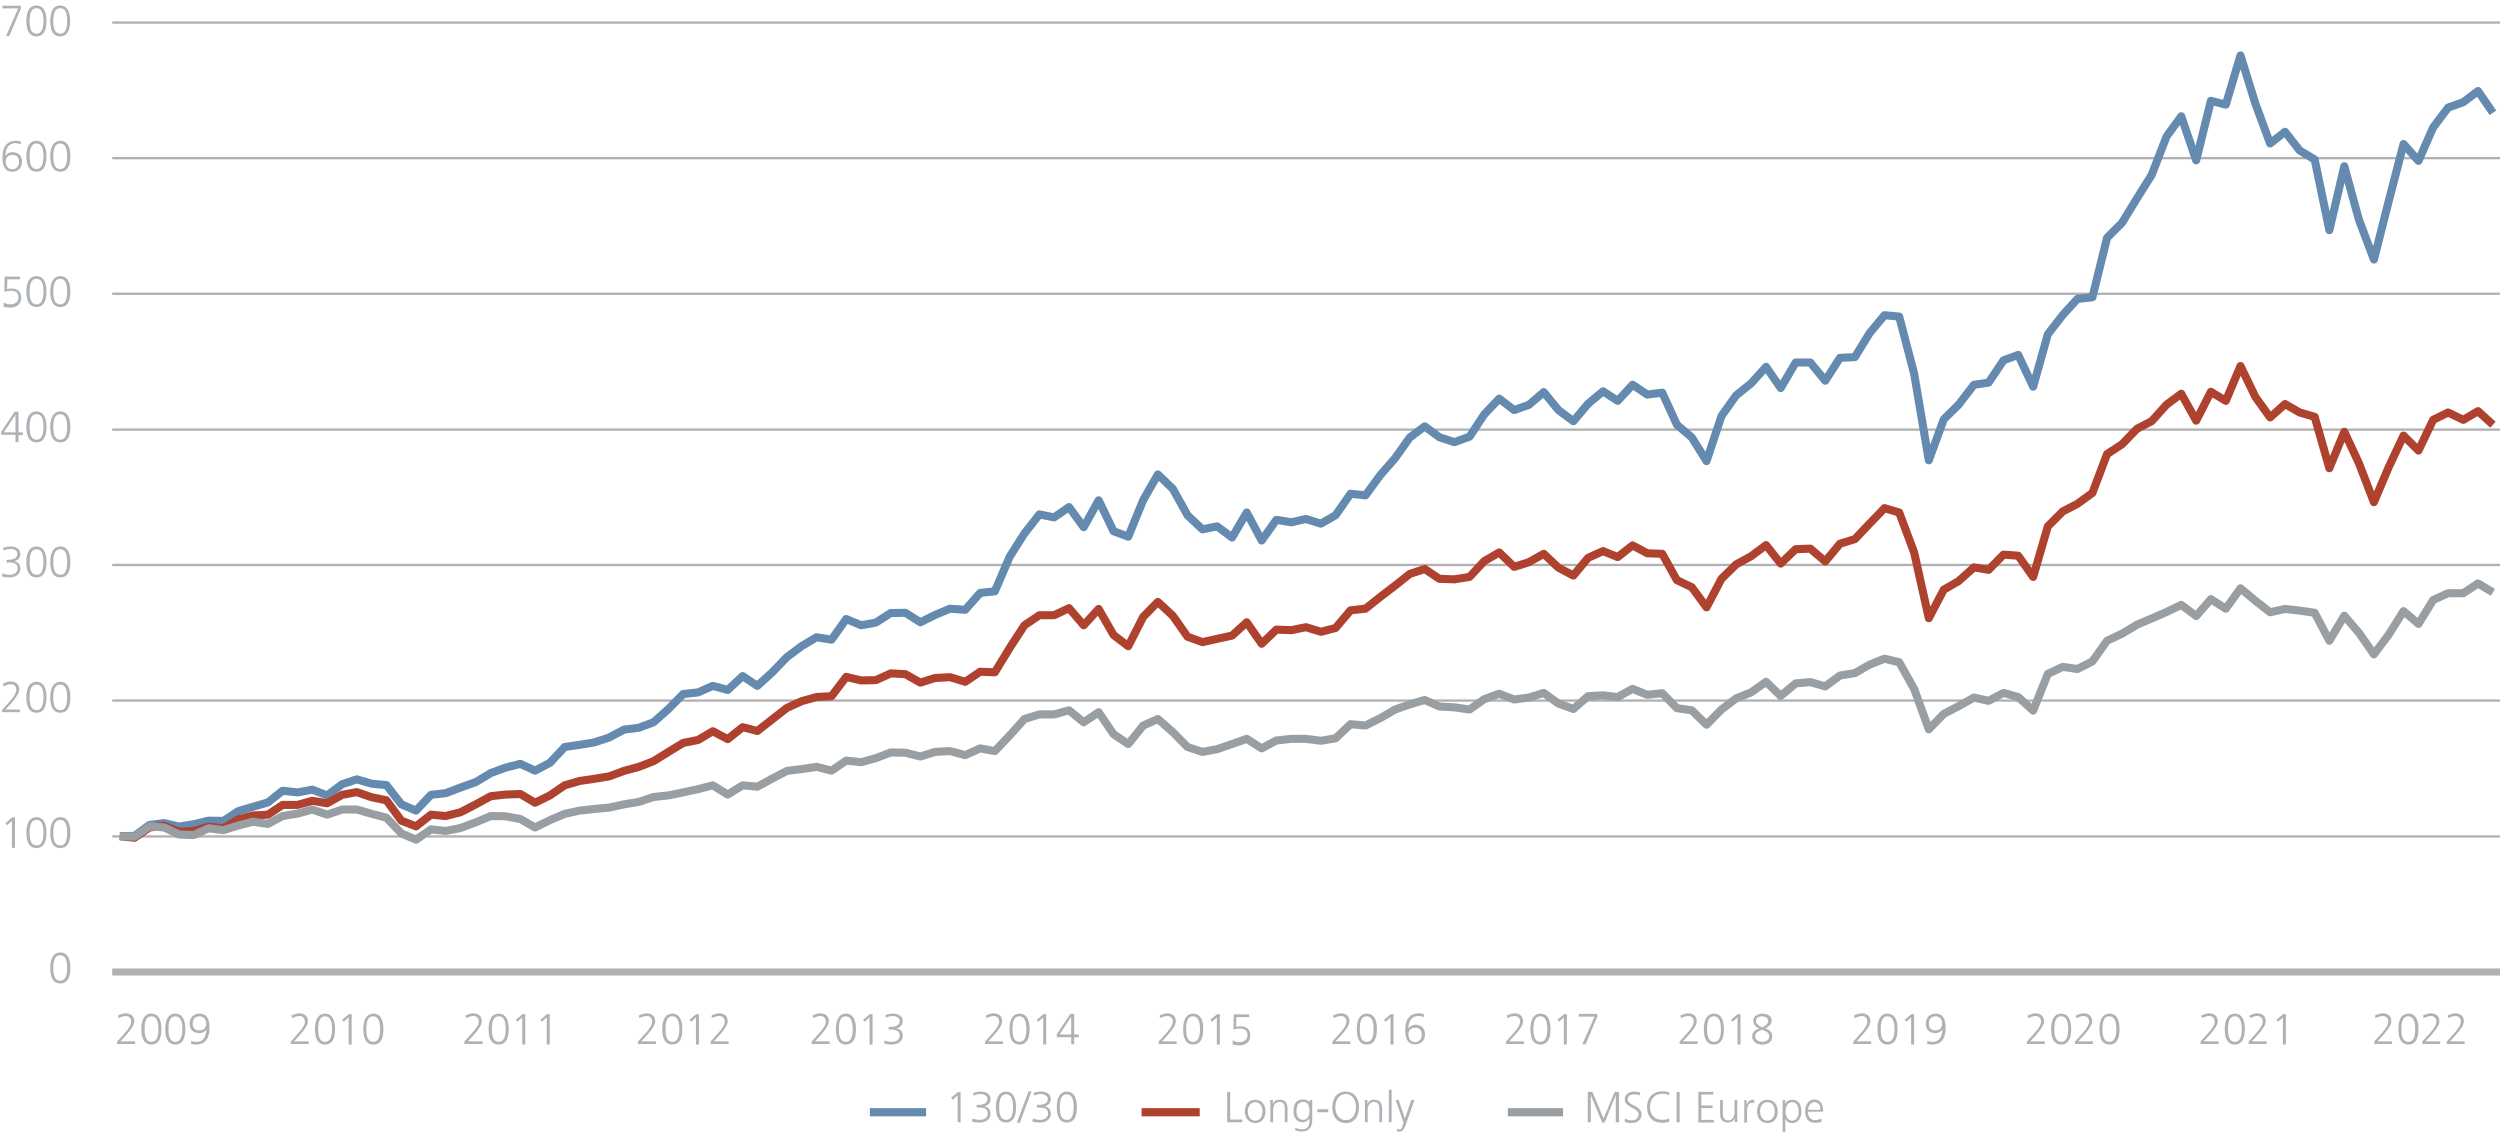 <?xml version="1.0" encoding="UTF-8"?>
<!-- Generator: Adobe Illustrator 28.0.0, SVG Export Plug-In . SVG Version: 6.00 Build 0)  -->
<svg xmlns="http://www.w3.org/2000/svg" xmlns:xlink="http://www.w3.org/1999/xlink" version="1.1" id="Ebene_1" x="0px" y="0px" viewBox="0 0 920 420" style="enable-background:new 0 0 920 420;" xml:space="preserve">
<style type="text/css">
	.st0{fill:#ADB2B6;}
	.st1{fill:none;stroke:#B1B1B1;stroke-width:0.866;stroke-linejoin:round;stroke-miterlimit:10;}
	.st2{fill:none;stroke:#B1B1B1;stroke-width:2.598;stroke-linejoin:round;stroke-miterlimit:10;}
	.st3{fill:none;stroke:#658AAF;stroke-width:2.974;stroke-linejoin:round;stroke-miterlimit:10;}
	.st4{fill:none;stroke:#AF412F;stroke-width:2.974;stroke-linejoin:round;stroke-miterlimit:10;}
	.st5{fill:none;stroke:#999EA2;stroke-width:2.974;stroke-linejoin:round;stroke-miterlimit:10;}
	.st6{fill:none;stroke:#658AAF;stroke-width:3;stroke-linejoin:round;stroke-miterlimit:10;}
	.st7{fill:none;stroke:#AF412F;stroke-width:3;stroke-linejoin:round;stroke-miterlimit:10;}
	.st8{fill:none;stroke:#999EA2;stroke-width:3;stroke-linejoin:round;stroke-miterlimit:10;}
</style>
<g>
	<g>
		<g>
			<g>
				<path class="st0" d="M2711.6,413.2v-1l2.7-3c1.8-2,2.5-3.3,2.5-4.4c0-1.2-0.8-2-2-2c-0.9,0-1.8,0.3-2.7,0.8l-0.2-1      c1-0.5,2-0.8,2.8-0.8c2,0,3.2,1.1,3.2,2.9c0,1-0.6,2.4-2.8,4.9l-2.3,2.5h5.3v1H2711.6z"></path>
				<path class="st0" d="M2720.5,407.7c0-3.6,1.3-5.7,3.7-5.7c2.4,0,3.7,2,3.7,5.7c0,3.7-1.2,5.7-3.7,5.7      C2721.8,413.4,2720.5,411.4,2720.5,407.7z M2726.8,407.7c0-3.2-0.8-4.7-2.6-4.7c-1.6,0-2.5,1.5-2.5,4.7c0,3.4,0.9,4.7,2.6,4.7      C2725.8,412.4,2726.8,411,2726.8,407.7z"></path>
				<path class="st0" d="M2729.3,413.2v-1l2.7-3c1.8-2,2.5-3.3,2.5-4.4c0-1.2-0.8-2-2-2c-0.9,0-1.8,0.3-2.7,0.8l-0.2-1      c1-0.5,2-0.8,2.8-0.8c2,0,3.2,1.1,3.2,2.9c0,1-0.6,2.4-2.8,4.9l-2.3,2.5h5.3v1H2729.3z"></path>
				<path class="st0" d="M2738.4,411.9c0.7,0.3,1.6,0.5,2.7,0.5c1.5,0,2.9-0.7,2.9-2.4c0-1.4-1-2.1-3-2.1h-1.1v-1h0.4      c2.7,0,3.6-0.9,3.6-2.2c0-1.2-1.3-1.8-2.6-1.8c-0.8,0-1.6,0.2-2.5,0.6l-0.1-1c0.8-0.3,1.8-0.5,2.7-0.5c2,0,3.6,0.9,3.6,2.8      c0,1.3-0.9,2.3-2.3,2.7v0c1.6,0.1,2.3,1.3,2.3,2.7c0,2-1.8,3.2-4,3.2c-1,0-1.9-0.1-2.8-0.4L2738.4,411.9z"></path>
			</g>
		</g>
	</g>
</g>
<g>
	<path class="st1" d="M41.3,307.8h878.8 M41.3,257.8h878.8 M41.3,207.9h878.8 M41.3,158.1h878.8 M41.3,108.1h878.8 M41.3,58.2h878.8    M41.3,8.3h878.8"></path>
</g>
<g>
	<line class="st2" x1="41.3" y1="357.7" x2="920.1" y2="357.7"></line>
</g>
<g>
	<polyline class="st3" points="44.1,307.7 49.5,307.6 55,303.6 60.4,302.9 65.9,304.2 71.3,303.3 76.8,302 82.2,302.1 87.7,298.5    93.1,296.9 98.6,295.3 104,291 109.5,291.6 114.9,290.6 120.4,292.7 125.9,288.6 131.3,286.8 136.8,288.4 142.2,288.9 147.7,296    153.1,298.3 158.6,292.5 164,291.9 169.5,289.8 175.1,287.8 180.6,284.5 186,282.5 191.5,281.1 196.9,283.6 202.4,280.7    207.8,274.9 213.3,274.1 218.7,273.2 224.2,271.4 229.6,268.5 235.1,267.8 240.5,265.8 246,260.9 251.4,255.4 256.9,254.8    262.3,252.4 267.8,253.9 273.3,248.8 278.7,252.4 284.2,247.4 289.6,241.8 295.1,237.7 300.5,234.5 306,235.4 311.4,227.8    316.9,230.1 322.3,229.1 327.8,225.6 333.2,225.5 338.7,229 344.1,226.3 349.6,224 355.2,224.4 360.7,218.2 366.1,217.6    371.6,204.8 377,196.3 382.5,189.3 387.9,190.4 393.4,186.6 398.8,194 404.3,184.1 409.8,195.5 415.2,197.5 420.7,184 426.1,174.6    431.6,179.9 437,189.6 442.5,194.8 447.9,193.7 453.4,197.8 458.8,188.6 464.3,198.9 469.7,191.3 475.2,192.2 480.6,191    486.1,192.7 491.5,189.6 497,181.7 502.5,182.3 507.9,174.9 513.4,168.6 518.8,161 524.3,156.9 529.7,160.9 535.2,162.7    540.8,160.7 546.2,152.5 551.7,146.7 557.2,150.9 562.6,149 568.1,144.3 573.5,150.9 579,155 584.4,148.6 589.9,144 595.3,147.5    600.8,141.6 606.2,145.2 611.7,144.5 617.1,156.3 622.6,161 628,169.7 633.5,153.1 638.9,145.5 644.4,141.1 649.9,135 655.3,142.8    660.8,133.4 666.2,133.4 671.7,140.1 677.1,131.7 682.6,131.4 688,122.6 693.5,116 698.9,116.5 704.4,137.5 709.8,169.4    715.3,154.3 720.7,149 726.4,141.6 731.8,140.8 737.3,132.6 742.7,130.6 748.2,142.3 753.6,123 759.1,115.9 764.5,110 770,109.4    775.4,87.5 780.9,82 786.4,73 791.8,64.4 797.3,50.2 802.7,42.8 808.2,59 813.6,37.1 819.1,38.5 824.5,20.4 830,38.2 835.4,52.8    840.9,48.5 846.3,55.4 851.8,58.7 857.2,84.7 862.7,61.2 868.1,80.9 873.6,95.5 879,74.2 884.5,53 890,59.2 895.4,46.9 900.9,39.6    906.5,37.6 911.9,33.5 917.4,41.5  "></polyline>
</g>
<g>
	<polyline class="st4" points="44.1,307.7 49.5,308.3 55,304.5 60.4,303.9 65.9,306.1 71.3,305.8 76.8,304.2 82.2,304.8 87.7,301.5    93.1,300.1 98.6,299.8 104,296.2 109.5,296.2 114.9,294.7 120.4,295.6 125.9,292.5 131.3,291.5 136.8,293.4 142.2,294.5 147.7,302    153.1,304.1 158.6,299.8 164,300.3 169.5,298.9 175.1,296 180.6,293 186,292.4 191.5,292.2 196.9,295.4 202.4,292.7 207.8,289    213.3,287.4 218.7,286.6 224.2,285.7 229.6,283.7 235.1,282.2 240.5,280.1 246,276.7 251.4,273.4 256.9,272.3 262.3,269.1    267.8,272 273.3,267.6 278.7,269 284.2,264.7 289.6,260.5 295.1,258 300.5,256.5 306,256.2 311.4,249.1 316.9,250.4 322.3,250.3    327.8,247.8 333.2,248.1 338.7,251.2 344.1,249.5 349.6,249.2 355.2,250.9 360.7,247.2 366.1,247.4 371.6,238.4 377,230.1    382.5,226.4 387.9,226.4 393.4,223.8 398.8,230.1 404.3,224.1 409.8,233.7 415.2,237.8 420.7,227 426.1,221.5 431.6,226.6    437,234.3 442.5,236.3 447.9,235.1 453.4,233.9 458.8,229 464.3,236.9 469.7,231.7 475.2,231.9 480.6,230.8 486.1,232.5    491.5,231.1 497,224.6 502.5,224 507.9,219.7 513.4,215.5 518.8,211.2 524.3,209.4 529.7,213 535.2,213.2 540.8,212.3 546.2,206.5    551.7,203.3 557.2,208.6 562.6,206.9 568.1,203.8 573.5,208.9 579,211.8 584.4,205.3 589.9,202.8 595.3,205 600.8,200.7    606.2,203.6 611.7,203.8 617.1,213.5 622.6,216.1 628,223.5 633.5,213 638.9,207.7 644.4,204.7 649.9,200.6 655.3,207.4    660.8,202.1 666.2,201.9 671.7,206.6 677.1,200.1 682.6,198.4 688,192.7 693.5,187 698.9,188.6 704.4,203.3 709.8,227.5 715.3,217    720.7,213.9 726.4,208.8 731.8,209.7 737.3,204.1 742.7,204.5 748.2,212.3 753.6,193.7 759.1,188.2 764.5,185.4 770,181.4    775.4,167.1 780.9,163.5 786.4,157.8 791.8,155 797.3,148.9 802.7,144.9 808.2,154.8 813.6,144.2 819.1,147.5 824.5,134.7    830,146.1 835.4,153.6 840.9,148.7 846.3,151.8 851.8,153.4 857.2,172.3 862.7,158.9 868.1,170.5 873.6,184.8 879,172 884.5,160.3    890,165.8 895.4,154.5 900.9,151.8 906.5,154.5 911.9,151.3 917.4,156.3  "></polyline>
</g>
<g>
	<polyline class="st5" points="44.1,307.7 49.5,307.9 55,304.1 60.4,304.5 65.9,307.1 71.3,307.3 76.8,304.8 82.2,305.5 87.7,303.8    93.1,302.4 98.6,303.2 104,300.3 109.5,299.4 114.9,297.9 120.4,299.8 125.9,297.9 131.3,297.9 136.8,299.5 142.2,300.9    147.7,306.7 153.1,309 158.6,305.2 164,305.8 169.5,304.7 175.1,302.6 180.6,300.3 186,300.4 191.5,301.4 196.9,304.5 202.4,301.8    207.8,299.5 213.3,298.3 218.7,297.7 224.2,297.2 229.6,296 235.1,295.1 240.5,293.3 246,292.7 251.4,291.6 256.9,290.4 262.3,289    267.8,292.4 273.3,289 278.7,289.5 284.2,286.5 289.6,283.7 295.1,283 300.5,282.2 306,283.6 311.4,279.9 316.9,280.5 322.3,279    327.8,276.9 333.2,277 338.7,278.4 344.1,276.7 349.6,276.4 355.2,277.9 360.7,275.4 366.1,276.4 371.6,270.6 377,264.6    382.5,262.9 387.9,262.9 393.4,261.4 398.8,265.8 404.3,262.1 409.8,270.2 415.2,273.8 420.7,267 426.1,264.6 431.6,269.4    437,274.9 442.5,276.7 447.9,275.7 453.4,273.8 458.8,271.9 464.3,275.4 469.7,272.5 475.2,271.9 480.6,271.9 486.1,272.6    491.5,271.7 497,266.5 502.5,267 507.9,264.3 513.4,261.1 518.8,259.2 524.3,257.6 529.7,260 535.2,260.3 540.8,261.1 546.2,257.3    551.7,255.3 557.2,257.4 562.6,256.7 568.1,255 573.5,258.9 579,260.9 584.4,256.2 589.9,255.9 595.3,256.5 600.8,253.5    606.2,255.7 611.7,255.1 617.1,260.6 622.6,261.4 628,266.7 633.5,261.1 638.9,257 644.4,254.8 649.9,250.9 655.3,256.1    660.8,251.5 666.2,251 671.7,252.6 677.1,248.6 682.6,247.7 688,244.6 693.5,242.4 698.9,243.7 704.4,253.5 709.8,268.4    715.3,262.7 720.7,259.9 726.4,256.7 731.8,257.9 737.3,255 742.7,256.5 748.2,261.5 753.6,248 759.1,245.4 764.5,246.2 770,243.4    775.4,235.8 780.9,233.2 786.4,229.9 791.8,227.6 797.3,225.2 802.7,222.6 808.2,226.7 813.6,220.5 819.1,224 824.5,216.5    830,221.1 835.4,225.3 840.9,224.1 846.3,224.7 851.8,225.5 857.2,235.8 862.7,226.6 868.1,232.9 873.6,240.8 879,233.6    884.5,224.9 890,229.6 895.4,220.8 900.9,218.3 906.5,218.3 911.9,214.7 917.4,218  "></polyline>
</g>
<g>
	<g>
		<g>
			<g>
				<path class="st0" d="M18.5,356.2c0-3.6,1.3-5.7,3.7-5.7s3.7,2,3.7,5.7c0,3.7-1.2,5.7-3.7,5.7C19.7,361.9,18.5,360,18.5,356.2z       M24.7,356.2c0-3.2-0.8-4.7-2.6-4.7c-1.6,0-2.5,1.5-2.5,4.7c0,3.4,0.9,4.7,2.6,4.7C23.8,360.9,24.7,359.5,24.7,356.2z"></path>
			</g>
		</g>
	</g>
</g>
<g>
	<g>
		<g>
			<g>
				<path class="st0" d="M4.4,312v-9.9l-1.8,1.6L2,302.9l2.5-2.1h1V312H4.4z"></path>
				<path class="st0" d="M9.7,306.4c0-3.6,1.3-5.7,3.7-5.7s3.7,2,3.7,5.7c0,3.7-1.2,5.7-3.7,5.7C11,312.1,9.7,310.2,9.7,306.4z       M16,306.4c0-3.2-0.8-4.7-2.6-4.7c-1.6,0-2.5,1.5-2.5,4.7c0,3.4,0.9,4.7,2.6,4.7C15,311.2,16,309.8,16,306.4z"></path>
				<path class="st0" d="M18.5,306.4c0-3.6,1.3-5.7,3.7-5.7s3.7,2,3.7,5.7c0,3.7-1.2,5.7-3.7,5.7C19.7,312.1,18.5,310.2,18.5,306.4z       M24.7,306.4c0-3.2-0.8-4.7-2.6-4.7c-1.6,0-2.5,1.5-2.5,4.7c0,3.4,0.9,4.7,2.6,4.7C23.8,311.2,24.7,309.8,24.7,306.4z"></path>
			</g>
		</g>
	</g>
</g>
<g>
	<g>
		<g>
			<g>
				<path class="st0" d="M0.8,262.2v-1l2.7-3c1.8-2,2.5-3.3,2.5-4.4c0-1.2-0.8-2-2-2c-0.9,0-1.8,0.3-2.7,0.8l-0.2-1      c1-0.5,2-0.8,2.8-0.8c2,0,3.2,1.1,3.2,2.9c0,1-0.6,2.4-2.8,4.9l-2.3,2.5h5.3v1H0.8z"></path>
				<path class="st0" d="M9.7,256.6c0-3.6,1.3-5.7,3.7-5.7s3.7,2,3.7,5.7c0,3.7-1.2,5.7-3.7,5.7C11,262.3,9.7,260.4,9.7,256.6z       M16,256.6c0-3.2-0.8-4.7-2.6-4.7c-1.6,0-2.5,1.5-2.5,4.7c0,3.4,0.9,4.7,2.6,4.7C15,261.4,16,260,16,256.6z"></path>
				<path class="st0" d="M18.5,256.6c0-3.6,1.3-5.7,3.7-5.7s3.7,2,3.7,5.7c0,3.7-1.2,5.7-3.7,5.7C19.7,262.3,18.5,260.4,18.5,256.6z       M24.7,256.6c0-3.2-0.8-4.7-2.6-4.7c-1.6,0-2.5,1.5-2.5,4.7c0,3.4,0.9,4.7,2.6,4.7C23.8,261.4,24.7,260,24.7,256.6z"></path>
			</g>
		</g>
	</g>
</g>
<g>
	<g>
		<g>
			<g>
				<path class="st0" d="M0.9,211c0.7,0.3,1.6,0.5,2.7,0.5c1.5,0,2.9-0.7,2.9-2.4c0-1.4-1-2.1-3-2.1H2.4v-1h0.4      c2.7,0,3.6-0.9,3.6-2.2c0-1.2-1.3-1.8-2.6-1.8c-0.8,0-1.6,0.2-2.5,0.6l-0.1-1c0.8-0.3,1.8-0.5,2.7-0.5c2,0,3.6,0.9,3.6,2.8      c0,1.3-0.9,2.3-2.3,2.7v0c1.6,0.1,2.3,1.3,2.3,2.7c0,2-1.8,3.2-4,3.2c-1,0-1.9-0.1-2.8-0.4L0.9,211z"></path>
				<path class="st0" d="M9.7,206.8c0-3.6,1.3-5.7,3.7-5.7s3.7,2,3.7,5.7c0,3.7-1.2,5.7-3.7,5.7C11,212.5,9.7,210.6,9.7,206.8z       M16,206.8c0-3.2-0.8-4.7-2.6-4.7c-1.6,0-2.5,1.5-2.5,4.7c0,3.4,0.9,4.7,2.6,4.7C15,211.6,16,210.2,16,206.8z"></path>
				<path class="st0" d="M18.5,206.8c0-3.6,1.3-5.7,3.7-5.7s3.7,2,3.7,5.7c0,3.7-1.2,5.7-3.7,5.7C19.7,212.5,18.5,210.6,18.5,206.8z       M24.7,206.8c0-3.2-0.8-4.7-2.6-4.7c-1.6,0-2.5,1.5-2.5,4.7c0,3.4,0.9,4.7,2.6,4.7C23.8,211.6,24.7,210.2,24.7,206.8z"></path>
			</g>
		</g>
	</g>
</g>
<g>
	<g>
		<g>
			<g>
				<path class="st0" d="M5.7,162.6v-2.6H0.4V159l5-7.5h1.4v7.6h1.6v1H6.8v2.6H5.7z M5.7,152.6L5.7,152.6l-4.3,6.5h4.3V152.6z"></path>
				<path class="st0" d="M9.7,157.1c0-3.6,1.3-5.7,3.7-5.7s3.7,2,3.7,5.7c0,3.7-1.2,5.7-3.7,5.7C11,162.8,9.7,160.8,9.7,157.1z       M16,157.1c0-3.2-0.8-4.7-2.6-4.7c-1.6,0-2.5,1.5-2.5,4.7c0,3.4,0.9,4.7,2.6,4.7C15,161.8,16,160.4,16,157.1z"></path>
				<path class="st0" d="M18.5,157.1c0-3.6,1.3-5.7,3.7-5.7s3.7,2,3.7,5.7c0,3.7-1.2,5.7-3.7,5.7C19.7,162.8,18.5,160.8,18.5,157.1z       M24.7,157.1c0-3.2-0.8-4.7-2.6-4.7c-1.6,0-2.5,1.5-2.5,4.7c0,3.4,0.9,4.7,2.6,4.7C23.8,161.8,24.7,160.4,24.7,157.1z"></path>
			</g>
		</g>
	</g>
</g>
<g>
	<g>
		<g>
			<g>
				<path class="st0" d="M1.4,111.4c0.7,0.4,1.6,0.6,2.4,0.6c1.5,0,3-0.8,3-2.5c0-1.5-0.7-2.5-2.8-2.5c-0.8,0-1.5,0.1-2.4,0.4      l0.1-5.6h5.7v1H2.7l-0.1,3.6c0.5-0.2,0.9-0.2,1.7-0.2c2.2,0,3.5,1.2,3.5,3.3c0,2.5-1.7,3.7-4.1,3.7c-0.8,0-1.6-0.1-2.4-0.4      V111.4z"></path>
				<path class="st0" d="M9.7,107.3c0-3.6,1.3-5.7,3.7-5.7s3.7,2,3.7,5.7c0,3.7-1.2,5.7-3.7,5.7C11,113,9.7,111,9.7,107.3z       M16,107.3c0-3.2-0.8-4.7-2.6-4.7c-1.6,0-2.5,1.5-2.5,4.7c0,3.4,0.9,4.7,2.6,4.7C15,112,16,110.6,16,107.3z"></path>
				<path class="st0" d="M18.5,107.3c0-3.6,1.3-5.7,3.7-5.7s3.7,2,3.7,5.7c0,3.7-1.2,5.7-3.7,5.7C19.7,113,18.5,111,18.5,107.3z       M24.7,107.3c0-3.2-0.8-4.7-2.6-4.7c-1.6,0-2.5,1.5-2.5,4.7c0,3.4,0.9,4.7,2.6,4.7C23.8,112,24.7,110.6,24.7,107.3z"></path>
			</g>
		</g>
	</g>
</g>
<g>
	<g>
		<g>
			<g>
				<path class="st0" d="M7.6,53.1c-0.4-0.2-1.1-0.4-1.9-0.4c-3,0-3.7,2.6-3.7,4.6h0C2.6,56.5,3.5,56,4.6,56c1.7,0,3.5,0.9,3.5,3.5      c0,2.2-1.4,3.7-3.6,3.7c-2.4,0-3.6-1.7-3.6-5.3c0-4,1.8-6.1,5-6.1c0.6,0,1.2,0.1,1.8,0.3L7.6,53.1z M7,59.6      C7,57.9,6.2,57,4.6,57c-1.6,0-2.5,1-2.5,2.5c0,1.4,0.8,2.8,2.4,2.8C6.1,62.2,7,61.2,7,59.6z"></path>
				<path class="st0" d="M9.7,57.5c0-3.6,1.3-5.7,3.7-5.7s3.7,2,3.7,5.7c0,3.7-1.2,5.7-3.7,5.7C11,63.2,9.7,61.2,9.7,57.5z M16,57.5      c0-3.2-0.8-4.7-2.6-4.7c-1.6,0-2.5,1.5-2.5,4.7c0,3.4,0.9,4.7,2.6,4.7C15,62.2,16,60.8,16,57.5z"></path>
				<path class="st0" d="M18.5,57.5c0-3.6,1.3-5.7,3.7-5.7s3.7,2,3.7,5.7c0,3.7-1.2,5.7-3.7,5.7C19.7,63.2,18.5,61.2,18.5,57.5z       M24.7,57.5c0-3.2-0.8-4.7-2.6-4.7c-1.6,0-2.5,1.5-2.5,4.7c0,3.4,0.9,4.7,2.6,4.7C23.8,62.2,24.7,60.8,24.7,57.5z"></path>
			</g>
		</g>
	</g>
</g>
<g>
	<g>
		<g>
			<g>
				<path class="st0" d="M2.2,13.3L6.7,3.1H0.9v-1h6.8v1L3.4,13.3H2.2z"></path>
				<path class="st0" d="M9.7,7.7C9.7,4,11,2,13.4,2s3.7,2,3.7,5.7c0,3.7-1.2,5.7-3.7,5.7C11,13.4,9.7,11.5,9.7,7.7z M16,7.7      C16,4.5,15.1,3,13.4,3c-1.6,0-2.5,1.5-2.5,4.7c0,3.4,0.9,4.7,2.6,4.7C15,12.4,16,11,16,7.7z"></path>
				<path class="st0" d="M18.5,7.7C18.5,4,19.7,2,22.1,2s3.7,2,3.7,5.7c0,3.7-1.2,5.7-3.7,5.7C19.7,13.4,18.5,11.5,18.5,7.7z       M24.7,7.7c0-3.2-0.8-4.7-2.6-4.7c-1.6,0-2.5,1.5-2.5,4.7c0,3.4,0.9,4.7,2.6,4.7C23.8,12.4,24.7,11,24.7,7.7z"></path>
			</g>
		</g>
	</g>
</g>
<g>
	<g>
		<g>
			<g>
				<path class="st0" d="M43.1,384.3v-1l2.7-3c1.8-2,2.5-3.3,2.5-4.4c0-1.2-0.8-2-2-2c-0.9,0-1.8,0.3-2.7,0.8l-0.2-1      c1-0.5,2.1-0.8,2.8-0.8c2,0,3.2,1.1,3.2,2.9c0,1-0.6,2.4-2.8,4.9l-2.3,2.5h5.4v1H43.1z"></path>
				<path class="st0" d="M52,378.7c0-3.6,1.3-5.7,3.7-5.7c2.4,0,3.7,2,3.7,5.7c0,3.7-1.2,5.7-3.7,5.7C53.3,384.4,52,382.5,52,378.7z       M58.3,378.7c0-3.2-0.9-4.7-2.6-4.7c-1.7,0-2.5,1.5-2.5,4.7c0,3.4,0.9,4.7,2.6,4.7C57.4,383.4,58.3,382,58.3,378.7z"></path>
				<path class="st0" d="M60.8,378.7c0-3.6,1.3-5.7,3.7-5.7c2.4,0,3.7,2,3.7,5.7c0,3.7-1.2,5.7-3.7,5.7      C62.1,384.4,60.8,382.5,60.8,378.7z M67.1,378.7c0-3.2-0.9-4.7-2.6-4.7c-1.7,0-2.5,1.5-2.5,4.7c0,3.4,0.9,4.7,2.6,4.7      C66.1,383.4,67.1,382,67.1,378.7z"></path>
				<path class="st0" d="M75.9,378.8c-0.5,0.9-1.5,1.4-2.6,1.4c-1.6,0-3.5-0.8-3.5-3.5c0-2.2,1.4-3.7,3.7-3.7c2.4,0,3.6,1.7,3.6,5.3      c0,4-1.7,6.1-5,6.1c-0.6,0-1.2-0.1-1.8-0.3l0.1-1.1c0.4,0.2,1.1,0.4,1.9,0.4C75.3,383.4,75.9,380.7,75.9,378.8L75.9,378.8z       M73.4,374c-1.5,0-2.5,1-2.5,2.6c0,1.6,0.8,2.6,2.4,2.6c1.6,0,2.6-1,2.6-2.5C75.8,375.4,75.1,374,73.4,374z"></path>
			</g>
		</g>
	</g>
</g>
<g>
	<g>
		<g>
			<g>
				<path class="st0" d="M107,384.3v-1l2.7-3c1.8-2,2.5-3.3,2.5-4.4c0-1.2-0.8-2-2-2c-0.9,0-1.8,0.3-2.7,0.8l-0.2-1      c1-0.5,2.1-0.8,2.8-0.8c2,0,3.2,1.1,3.2,2.9c0,1-0.6,2.4-2.8,4.9l-2.3,2.5h5.4v1H107z"></path>
				<path class="st0" d="M115.9,378.7c0-3.6,1.3-5.7,3.7-5.7c2.4,0,3.7,2,3.7,5.7c0,3.7-1.2,5.7-3.7,5.7      C117.2,384.4,115.9,382.5,115.9,378.7z M122.2,378.7c0-3.2-0.9-4.7-2.6-4.7c-1.7,0-2.5,1.5-2.5,4.7c0,3.4,0.9,4.7,2.6,4.7      C121.2,383.4,122.2,382,122.2,378.7z"></path>
				<path class="st0" d="M128.3,384.3v-9.9l-1.8,1.6l-0.6-0.7l2.5-2.1h1v11.2H128.3z"></path>
				<path class="st0" d="M133.7,378.7c0-3.6,1.3-5.7,3.7-5.7c2.4,0,3.7,2,3.7,5.7c0,3.7-1.2,5.7-3.7,5.7      C134.9,384.4,133.7,382.5,133.7,378.7z M139.9,378.7c0-3.2-0.9-4.7-2.6-4.7c-1.7,0-2.5,1.5-2.5,4.7c0,3.4,0.9,4.7,2.6,4.7      C139,383.4,139.9,382,139.9,378.7z"></path>
			</g>
		</g>
	</g>
</g>
<g>
	<g>
		<g>
			<g>
				<path class="st0" d="M170.9,384.3v-1l2.7-3c1.8-2,2.6-3.3,2.6-4.4c0-1.2-0.8-2-2-2c-0.9,0-1.8,0.3-2.7,0.8l-0.2-1      c1-0.5,2.1-0.8,2.8-0.8c2,0,3.2,1.1,3.2,2.9c0,1-0.6,2.4-2.8,4.9l-2.3,2.5h5.4v1H170.9z"></path>
				<path class="st0" d="M179.8,378.7c0-3.6,1.3-5.7,3.7-5.7c2.4,0,3.7,2,3.7,5.7c0,3.7-1.2,5.7-3.7,5.7      C181.1,384.4,179.8,382.5,179.8,378.7z M186.1,378.7c0-3.2-0.8-4.7-2.6-4.7c-1.7,0-2.5,1.5-2.5,4.7c0,3.4,0.9,4.7,2.6,4.7      C185.1,383.4,186.1,382,186.1,378.7z"></path>
				<path class="st0" d="M192.2,384.3v-9.9l-1.8,1.6l-0.6-0.7l2.5-2.1h1v11.2H192.2z"></path>
				<path class="st0" d="M201.2,384.3v-9.9l-1.8,1.6l-0.6-0.7l2.5-2.1h1v11.2H201.2z"></path>
			</g>
		</g>
	</g>
</g>
<g>
	<g>
		<g>
			<g>
				<path class="st0" d="M234.8,384.3v-1l2.7-3c1.8-2,2.5-3.3,2.5-4.4c0-1.2-0.8-2-2-2c-0.9,0-1.8,0.3-2.7,0.8l-0.2-1      c1-0.5,2.1-0.8,2.8-0.8c2,0,3.2,1.1,3.2,2.9c0,1-0.6,2.4-2.8,4.9l-2.3,2.5h5.4v1H234.8z"></path>
				<path class="st0" d="M243.7,378.7c0-3.6,1.3-5.7,3.7-5.7c2.4,0,3.7,2,3.7,5.7c0,3.7-1.2,5.7-3.7,5.7      C245,384.4,243.7,382.5,243.7,378.7z M250,378.7c0-3.2-0.9-4.7-2.6-4.7c-1.7,0-2.5,1.5-2.5,4.7c0,3.4,0.9,4.7,2.6,4.7      C249,383.4,250,382,250,378.7z"></path>
				<path class="st0" d="M256.1,384.3v-9.9l-1.8,1.6l-0.6-0.7l2.5-2.1h1v11.2H256.1z"></path>
				<path class="st0" d="M261.5,384.3v-1l2.7-3c1.8-2,2.5-3.3,2.5-4.4c0-1.2-0.8-2-2-2c-0.9,0-1.8,0.3-2.7,0.8l-0.2-1      c1-0.5,2.1-0.8,2.8-0.8c2,0,3.2,1.1,3.2,2.9c0,1-0.6,2.4-2.8,4.9l-2.3,2.5h5.4v1H261.5z"></path>
			</g>
		</g>
	</g>
</g>
<g>
	<g>
		<g>
			<g>
				<path class="st0" d="M298.7,384.3v-1l2.7-3c1.8-2,2.5-3.3,2.5-4.4c0-1.2-0.8-2-2-2c-0.9,0-1.8,0.3-2.7,0.8l-0.2-1      c1-0.5,2.1-0.8,2.8-0.8c2,0,3.2,1.1,3.2,2.9c0,1-0.6,2.4-2.8,4.9l-2.3,2.5h5.4v1H298.7z"></path>
				<path class="st0" d="M307.6,378.7c0-3.6,1.3-5.7,3.7-5.7c2.4,0,3.7,2,3.7,5.7c0,3.7-1.2,5.7-3.7,5.7      C308.9,384.4,307.6,382.5,307.6,378.7z M313.8,378.7c0-3.2-0.9-4.7-2.6-4.7c-1.7,0-2.5,1.5-2.5,4.7c0,3.4,0.9,4.7,2.6,4.7      C312.9,383.4,313.8,382,313.8,378.7z"></path>
				<path class="st0" d="M320,384.3v-9.9l-1.8,1.6l-0.6-0.7l2.5-2.1h1v11.2H320z"></path>
				<path class="st0" d="M325.5,382.9c0.7,0.3,1.6,0.5,2.7,0.5c1.5,0,2.9-0.7,2.9-2.4c0-1.4-1-2.1-3-2.1H327v-1h0.4      c2.7,0,3.7-0.9,3.7-2.2c0-1.2-1.3-1.8-2.6-1.8c-0.8,0-1.7,0.2-2.5,0.6l-0.1-1c0.8-0.3,1.8-0.5,2.7-0.5c2,0,3.6,0.9,3.6,2.8      c0,1.3-0.9,2.3-2.3,2.7v0c1.6,0.1,2.3,1.3,2.3,2.7c0,2-1.8,3.2-4,3.2c-1,0-1.9-0.1-2.8-0.4L325.5,382.9z"></path>
			</g>
		</g>
	</g>
</g>
<g>
	<g>
		<g>
			<g>
				<path class="st0" d="M362.5,384.3v-1l2.7-3c1.8-2,2.5-3.3,2.5-4.4c0-1.2-0.8-2-2-2c-0.9,0-1.8,0.3-2.7,0.8l-0.2-1      c1-0.5,2.1-0.8,2.8-0.8c2,0,3.2,1.1,3.2,2.9c0,1-0.6,2.4-2.8,4.9l-2.3,2.5h5.4v1H362.5z"></path>
				<path class="st0" d="M371.5,378.7c0-3.6,1.3-5.7,3.7-5.7c2.4,0,3.7,2,3.7,5.7c0,3.7-1.2,5.7-3.7,5.7      C372.7,384.4,371.5,382.5,371.5,378.7z M377.7,378.7c0-3.2-0.9-4.7-2.6-4.7c-1.7,0-2.5,1.5-2.5,4.7c0,3.4,0.9,4.7,2.6,4.7      C376.8,383.4,377.7,382,377.7,378.7z"></path>
				<path class="st0" d="M383.9,384.3v-9.9l-1.8,1.6l-0.6-0.7l2.5-2.1h1v11.2H383.9z"></path>
				<path class="st0" d="M394.2,384.3v-2.6h-5.3v-1.1l5-7.5h1.4v7.6h1.7v1h-1.7v2.6H394.2z M394.2,374.2L394.2,374.2l-4.3,6.5h4.3      V374.2z"></path>
			</g>
		</g>
	</g>
</g>
<g>
	<g>
		<g>
			<g>
				<path class="st0" d="M426.4,384.3v-1l2.7-3c1.8-2,2.5-3.3,2.5-4.4c0-1.2-0.8-2-2-2c-0.9,0-1.8,0.3-2.7,0.8l-0.2-1      c1-0.5,2.1-0.8,2.8-0.8c2,0,3.2,1.1,3.2,2.9c0,1-0.6,2.4-2.8,4.9l-2.3,2.5h5.4v1H426.4z"></path>
				<path class="st0" d="M435.4,378.7c0-3.6,1.3-5.7,3.7-5.7c2.4,0,3.7,2,3.7,5.7c0,3.7-1.2,5.7-3.7,5.7      C436.6,384.4,435.4,382.5,435.4,378.7z M441.6,378.7c0-3.2-0.9-4.7-2.6-4.7c-1.7,0-2.5,1.5-2.5,4.7c0,3.4,0.9,4.7,2.6,4.7      C440.7,383.4,441.6,382,441.6,378.7z"></path>
				<path class="st0" d="M447.8,384.3v-9.9l-1.8,1.6l-0.6-0.7l2.5-2.1h1v11.2H447.8z"></path>
				<path class="st0" d="M453.7,382.9c0.7,0.4,1.6,0.6,2.4,0.6c1.5,0,3-0.8,3-2.5c0-1.5-0.7-2.5-2.8-2.5c-0.8,0-1.5,0.1-2.4,0.4      l0.1-5.6h5.7v1H455l-0.1,3.6c0.5-0.2,0.9-0.2,1.7-0.2c2.2,0,3.5,1.2,3.5,3.3c0,2.5-1.7,3.7-4.1,3.7c-0.8,0-1.7-0.1-2.4-0.4      V382.9z"></path>
			</g>
		</g>
	</g>
</g>
<g>
	<g>
		<g>
			<g>
				<path class="st0" d="M490.3,384.3v-1l2.7-3c1.8-2,2.5-3.3,2.5-4.4c0-1.2-0.8-2-2-2c-0.9,0-1.8,0.3-2.7,0.8l-0.2-1      c1-0.5,2.1-0.8,2.8-0.8c2,0,3.2,1.1,3.2,2.9c0,1-0.6,2.4-2.8,4.9l-2.3,2.5h5.4v1H490.3z"></path>
				<path class="st0" d="M499.3,378.7c0-3.6,1.3-5.7,3.7-5.7c2.4,0,3.7,2,3.7,5.7c0,3.7-1.2,5.7-3.7,5.7      C500.5,384.4,499.3,382.5,499.3,378.7z M505.5,378.7c0-3.2-0.9-4.7-2.6-4.7c-1.7,0-2.5,1.5-2.5,4.7c0,3.4,0.9,4.7,2.6,4.7      C504.6,383.4,505.5,382,505.5,378.7z"></path>
				<path class="st0" d="M511.7,384.3v-9.9l-1.8,1.6l-0.6-0.7l2.5-2.1h1v11.2H511.7z"></path>
				<path class="st0" d="M523.9,374.3c-0.4-0.2-1.1-0.4-1.9-0.4c-3,0-3.7,2.6-3.7,4.6h0c0.6-0.9,1.5-1.4,2.6-1.4      c1.7,0,3.5,0.9,3.5,3.5c0,2.2-1.4,3.7-3.7,3.7c-2.4,0-3.6-1.7-3.6-5.3c0-4,1.8-6.1,5.1-6.1c0.6,0,1.2,0.1,1.8,0.3L523.9,374.3z       M523.2,380.8c0-1.6-0.8-2.6-2.4-2.6s-2.5,1-2.5,2.5c0,1.4,0.8,2.8,2.4,2.8C522.3,383.4,523.2,382.4,523.2,380.8z"></path>
			</g>
		</g>
	</g>
</g>
<g>
	<g>
		<g>
			<g>
				<path class="st0" d="M554.2,384.3v-1l2.7-3c1.8-2,2.5-3.3,2.5-4.4c0-1.2-0.8-2-2-2c-0.9,0-1.8,0.3-2.7,0.8l-0.2-1      c1-0.5,2.1-0.8,2.8-0.8c2,0,3.2,1.1,3.2,2.9c0,1-0.6,2.4-2.8,4.9l-2.3,2.5h5.4v1H554.2z"></path>
				<path class="st0" d="M563.2,378.7c0-3.6,1.3-5.7,3.7-5.7c2.4,0,3.7,2,3.7,5.7c0,3.7-1.2,5.7-3.7,5.7      C564.4,384.4,563.2,382.5,563.2,378.7z M569.4,378.7c0-3.2-0.9-4.7-2.6-4.7c-1.7,0-2.5,1.5-2.5,4.7c0,3.4,0.9,4.7,2.6,4.7      C568.5,383.4,569.4,382,569.4,378.7z"></path>
				<path class="st0" d="M575.5,384.3v-9.9l-1.8,1.6l-0.6-0.7l2.5-2.1h1v11.2H575.5z"></path>
				<path class="st0" d="M582.3,384.3l4.5-10.2H581v-1h6.8v1l-4.3,10.2H582.3z"></path>
			</g>
		</g>
	</g>
</g>
<g>
	<g>
		<g>
			<g>
				<path class="st0" d="M618.1,384.3v-1l2.7-3c1.8-2,2.5-3.3,2.5-4.4c0-1.2-0.8-2-2-2c-0.9,0-1.8,0.3-2.7,0.8l-0.2-1      c1-0.5,2.1-0.8,2.8-0.8c2,0,3.2,1.1,3.2,2.9c0,1-0.6,2.4-2.8,4.9l-2.3,2.5h5.4v1H618.1z"></path>
				<path class="st0" d="M627,378.7c0-3.6,1.3-5.7,3.7-5.7c2.4,0,3.7,2,3.7,5.7c0,3.7-1.2,5.7-3.7,5.7      C628.3,384.4,627,382.5,627,378.7z M633.3,378.7c0-3.2-0.9-4.7-2.6-4.7c-1.7,0-2.5,1.5-2.5,4.7c0,3.4,0.9,4.7,2.6,4.7      C632.4,383.4,633.3,382,633.3,378.7z"></path>
				<path class="st0" d="M639.4,384.3v-9.9l-1.8,1.6l-0.6-0.7l2.5-2.1h1v11.2H639.4z"></path>
				<path class="st0" d="M652.2,381.4c0,2.1-1.8,3-3.7,3c-1.8,0-3.7-0.9-3.7-3c0-1.4,0.7-2.3,2.6-2.9c-1.5-0.7-2.2-1.6-2.2-2.9      c0-1.9,2-2.6,3.4-2.6c1.7,0,3.4,0.8,3.4,2.6c0,1.1-0.8,2-2.3,2.9C651.5,379.1,652.2,380,652.2,381.4z M648.5,378.9l-0.7,0.3      c-1.2,0.5-1.9,1.1-1.9,2.2c0,1.3,1.4,2,2.6,2c1.4,0,2.6-0.7,2.6-2.1c0-1.3-1.3-1.8-2.2-2.2L648.5,378.9z M650.7,375.7      c0-1.2-1.2-1.7-2.3-1.7c-1.1,0-2.2,0.5-2.2,1.7c0,1,0.8,1.7,2.3,2.4C650,377.3,650.7,376.6,650.7,375.7z"></path>
			</g>
		</g>
	</g>
</g>
<g>
	<g>
		<g>
			<g>
				<path class="st0" d="M682,384.3v-1l2.7-3c1.8-2,2.5-3.3,2.5-4.4c0-1.2-0.8-2-2-2c-0.9,0-1.8,0.3-2.7,0.8l-0.2-1      c1-0.5,2.1-0.8,2.8-0.8c2,0,3.2,1.1,3.2,2.9c0,1-0.6,2.4-2.8,4.9l-2.3,2.5h5.4v1H682z"></path>
				<path class="st0" d="M690.9,378.7c0-3.6,1.3-5.7,3.7-5.7c2.4,0,3.7,2,3.7,5.7c0,3.7-1.2,5.7-3.7,5.7      C692.2,384.4,690.9,382.5,690.9,378.7z M697.2,378.7c0-3.2-0.9-4.7-2.6-4.7c-1.7,0-2.5,1.5-2.5,4.7c0,3.4,0.9,4.7,2.6,4.7      C696.2,383.4,697.2,382,697.2,378.7z"></path>
				<path class="st0" d="M703.3,384.3v-9.9l-1.8,1.6l-0.6-0.7l2.5-2.1h1v11.2H703.3z"></path>
				<path class="st0" d="M714.8,378.8c-0.5,0.9-1.5,1.4-2.6,1.4c-1.6,0-3.5-0.8-3.5-3.5c0-2.2,1.4-3.7,3.7-3.7      c2.4,0,3.6,1.7,3.6,5.3c0,4-1.7,6.1-5,6.1c-0.6,0-1.2-0.1-1.8-0.3l0.1-1.1c0.4,0.2,1.1,0.4,1.9,0.4      C714.1,383.4,714.8,380.7,714.8,378.8L714.8,378.8z M712.3,374c-1.5,0-2.5,1-2.5,2.6c0,1.6,0.8,2.6,2.4,2.6c1.6,0,2.5-1,2.5-2.5      C714.7,375.4,714,374,712.3,374z"></path>
			</g>
		</g>
	</g>
</g>
<g>
	<g>
		<g>
			<g>
				<path class="st0" d="M745.9,384.3v-1l2.7-3c1.8-2,2.5-3.3,2.5-4.4c0-1.2-0.8-2-2-2c-0.9,0-1.8,0.3-2.7,0.8l-0.2-1      c1-0.5,2.1-0.8,2.8-0.8c2,0,3.2,1.1,3.2,2.9c0,1-0.6,2.4-2.8,4.9l-2.3,2.5h5.4v1H745.9z"></path>
				<path class="st0" d="M754.8,378.7c0-3.6,1.3-5.7,3.7-5.7c2.4,0,3.7,2,3.7,5.7c0,3.7-1.2,5.7-3.7,5.7      C756.1,384.4,754.8,382.5,754.8,378.7z M761.1,378.7c0-3.2-0.9-4.7-2.6-4.7c-1.7,0-2.5,1.5-2.5,4.7c0,3.4,0.9,4.7,2.6,4.7      C760.1,383.4,761.1,382,761.1,378.7z"></path>
				<path class="st0" d="M763.6,384.3v-1l2.7-3c1.8-2,2.5-3.3,2.5-4.4c0-1.2-0.8-2-2-2c-0.9,0-1.8,0.3-2.7,0.8l-0.2-1      c1-0.5,2.1-0.8,2.8-0.8c2,0,3.2,1.1,3.2,2.9c0,1-0.6,2.4-2.8,4.9l-2.3,2.5h5.4v1H763.6z"></path>
				<path class="st0" d="M772.6,378.7c0-3.6,1.3-5.7,3.7-5.7c2.4,0,3.7,2,3.7,5.7c0,3.7-1.2,5.7-3.7,5.7      C773.8,384.4,772.6,382.5,772.6,378.7z M778.8,378.7c0-3.2-0.9-4.7-2.6-4.7c-1.7,0-2.5,1.5-2.5,4.7c0,3.4,0.9,4.7,2.6,4.7      C777.9,383.4,778.8,382,778.8,378.7z"></path>
			</g>
		</g>
	</g>
</g>
<g>
	<g>
		<g>
			<g>
				<path class="st0" d="M809.8,384.3v-1l2.7-3c1.8-2,2.5-3.3,2.5-4.4c0-1.2-0.8-2-2-2c-0.9,0-1.8,0.3-2.7,0.8l-0.2-1      c1-0.5,2.1-0.8,2.8-0.8c2,0,3.2,1.1,3.2,2.9c0,1-0.6,2.4-2.8,4.9l-2.3,2.5h5.4v1H809.8z"></path>
				<path class="st0" d="M818.7,378.7c0-3.6,1.3-5.7,3.7-5.7c2.4,0,3.7,2,3.7,5.7c0,3.7-1.2,5.7-3.7,5.7      C820,384.4,818.7,382.5,818.7,378.7z M825,378.7c0-3.2-0.9-4.7-2.6-4.7c-1.7,0-2.5,1.5-2.5,4.7c0,3.4,0.9,4.7,2.6,4.7      C824,383.4,825,382,825,378.7z"></path>
				<path class="st0" d="M827.5,384.3v-1l2.7-3c1.8-2,2.5-3.3,2.5-4.4c0-1.2-0.8-2-2-2c-0.9,0-1.8,0.3-2.7,0.8l-0.2-1      c1-0.5,2.1-0.8,2.8-0.8c2,0,3.2,1.1,3.2,2.9c0,1-0.6,2.4-2.8,4.9l-2.3,2.5h5.4v1H827.5z"></path>
				<path class="st0" d="M840.1,384.3v-9.9l-1.8,1.6l-0.6-0.7l2.5-2.1h1v11.2H840.1z"></path>
			</g>
		</g>
	</g>
</g>
<g>
	<g>
		<g>
			<g>
				<path class="st0" d="M873.7,384.3v-1l2.7-3c1.8-2,2.5-3.3,2.5-4.4c0-1.2-0.8-2-2-2c-0.9,0-1.8,0.3-2.7,0.8l-0.2-1      c1-0.5,2.1-0.8,2.8-0.8c2,0,3.2,1.1,3.2,2.9c0,1-0.6,2.4-2.8,4.9l-2.3,2.5h5.4v1H873.7z"></path>
				<path class="st0" d="M882.6,378.7c0-3.6,1.3-5.7,3.7-5.7c2.4,0,3.7,2,3.7,5.7c0,3.7-1.2,5.7-3.7,5.7      C883.9,384.4,882.6,382.5,882.6,378.7z M888.8,378.7c0-3.2-0.9-4.7-2.6-4.7c-1.7,0-2.5,1.5-2.5,4.7c0,3.4,0.9,4.7,2.6,4.7      C887.9,383.4,888.8,382,888.8,378.7z"></path>
				<path class="st0" d="M891.4,384.3v-1l2.7-3c1.8-2,2.5-3.3,2.5-4.4c0-1.2-0.8-2-2-2c-0.9,0-1.8,0.3-2.7,0.8l-0.2-1      c1-0.5,2.1-0.8,2.8-0.8c2,0,3.2,1.1,3.2,2.9c0,1-0.6,2.4-2.8,4.9l-2.3,2.5h5.4v1H891.4z"></path>
				<path class="st0" d="M900.4,384.3v-1l2.7-3c1.8-2,2.5-3.3,2.5-4.4c0-1.2-0.8-2-2-2c-0.9,0-1.8,0.3-2.7,0.8l-0.2-1      c1-0.5,2.1-0.8,2.8-0.8c2,0,3.2,1.1,3.2,2.9c0,1-0.6,2.4-2.8,4.9l-2.3,2.5h5.4v1H900.4z"></path>
			</g>
		</g>
	</g>
</g>
<g>
	<g>
		<line class="st6" x1="320.1" y1="409.3" x2="340.8" y2="409.3"></line>
	</g>
	<g>
		<g>
			<g>
				<g>
					<path class="st0" d="M352.4,413v-9.9l-1.8,1.6L350,404l2.5-2.1h1V413H352.4z"></path>
					<path class="st0" d="M357.9,411.6c0.7,0.3,1.6,0.5,2.7,0.5c1.5,0,2.9-0.7,2.9-2.4c0-1.4-1-2.1-3-2.1h-1.1v-1h0.4       c2.7,0,3.6-0.9,3.6-2.2c0-1.2-1.3-1.8-2.6-1.8c-0.8,0-1.6,0.2-2.5,0.6l-0.1-1c0.8-0.3,1.8-0.5,2.7-0.5c2,0,3.6,0.9,3.6,2.8       c0,1.3-0.9,2.3-2.3,2.7v0c1.6,0.1,2.3,1.3,2.3,2.7c0,2-1.8,3.2-4,3.2c-1,0-1.9-0.1-2.8-0.4L357.9,411.6z"></path>
					<path class="st0" d="M366.5,407.4c0-3.6,1.3-5.7,3.7-5.7c2.4,0,3.7,2,3.7,5.7c0,3.7-1.2,5.7-3.7,5.7       C367.8,413.1,366.5,411.2,366.5,407.4z M372.8,407.4c0-3.2-0.8-4.7-2.6-4.7c-1.6,0-2.5,1.5-2.5,4.7c0,3.4,0.9,4.7,2.6,4.7       C371.8,412.2,372.8,410.8,372.8,407.4z"></path>
					<path class="st0" d="M374.2,413.2l4.3-11.6h1.1l-4.3,11.6H374.2z"></path>
					<path class="st0" d="M380.1,411.6c0.7,0.3,1.6,0.5,2.7,0.5c1.5,0,2.9-0.7,2.9-2.4c0-1.4-1-2.1-3-2.1h-1.1v-1h0.4       c2.7,0,3.6-0.9,3.6-2.2c0-1.2-1.3-1.8-2.6-1.8c-0.8,0-1.6,0.2-2.5,0.6l-0.1-1c0.8-0.3,1.8-0.5,2.7-0.5c2,0,3.6,0.9,3.6,2.8       c0,1.3-0.9,2.3-2.3,2.7v0c1.6,0.1,2.3,1.3,2.3,2.7c0,2-1.8,3.2-4,3.2c-1,0-1.9-0.1-2.8-0.4L380.1,411.6z"></path>
					<path class="st0" d="M388.9,407.4c0-3.6,1.3-5.7,3.7-5.7s3.7,2,3.7,5.7c0,3.7-1.2,5.7-3.7,5.7       C390.2,413.1,388.9,411.2,388.9,407.4z M395.1,407.4c0-3.2-0.8-4.7-2.6-4.7c-1.6,0-2.5,1.5-2.5,4.7c0,3.4,0.9,4.7,2.6,4.7       C394.2,412.2,395.1,410.8,395.1,407.4z"></path>
				</g>
			</g>
		</g>
	</g>
</g>
<g>
	<g>
		<line class="st7" x1="420.1" y1="409.3" x2="441.5" y2="409.3"></line>
	</g>
	<g>
		<g>
			<g>
				<g>
					<path class="st0" d="M451.6,413v-11.2h1.1v10.2h4.5v1H451.6z"></path>
					<path class="st0" d="M458.1,409c0-2.4,1.3-4.3,3.8-4.3c2.5,0,3.8,1.9,3.8,4.3c0,2.3-1.2,4.3-3.8,4.3       C459.4,413.2,458.1,411.3,458.1,409z M464.6,409c0-1.9-0.9-3.4-2.7-3.4c-1.6,0-2.7,1.4-2.7,3.4c0,1.9,1,3.4,2.7,3.4       C463.7,412.4,464.6,410.9,464.6,409z"></path>
					<path class="st0" d="M472.8,413v-5c0-1.6-0.6-2.5-1.9-2.5c-1.8,0-2.4,1.6-2.4,3v4.5h-1v-6.8c0-0.5,0-1-0.1-1.4h1v1.5h0       c0.5-1.2,1.4-1.6,2.6-1.6c2,0,2.8,1.3,2.8,3.1v5.2H472.8z"></path>
					<path class="st0" d="M481.9,411.4L481.9,411.4c-0.5,1-1.3,1.6-2.5,1.6c-2.5,0-3.4-2.1-3.4-4.1c0-2.8,1.2-4.3,3.4-4.3       c1.1,0,1.8,0.2,2.5,1.1h0v-0.9h1v7.5c0,2.5-1.3,4.1-3.8,4.1c-0.8,0-1.6-0.2-2.5-0.4l0.1-1c0.8,0.4,1.6,0.6,2.4,0.6       c2.3,0,2.8-1.4,2.8-3.9V411.4z M481.9,408.9c0-2.3-0.8-3.4-2.4-3.4c-1.6,0-2.4,1.4-2.4,3.4c0,1.7,0.7,3.2,2.4,3.2       C481.2,412.2,481.9,410.5,481.9,408.9z"></path>
					<path class="st0" d="M484.8,409.3v-1.1h4v1.1H484.8z"></path>
					<path class="st0" d="M490.3,407.4c0-3.3,1.8-5.7,4.9-5.7c3.3,0,4.9,2.6,4.9,5.7c0,3.5-1.7,5.9-4.9,5.9       C492,413.2,490.3,410.9,490.3,407.4z M499,407.4c0-2.4-1.2-4.8-3.8-4.8c-2.4,0-3.8,2.2-3.8,4.8c0,2.7,1.5,4.8,3.8,4.8       C497.8,412.3,499,409.9,499,407.4z"></path>
					<path class="st0" d="M507.6,413v-5c0-1.6-0.6-2.5-1.9-2.5c-1.8,0-2.4,1.6-2.4,3v4.5h-1v-6.8c0-0.5,0-1-0.1-1.4h1v1.5h0       c0.5-1.2,1.4-1.6,2.6-1.6c2,0,2.8,1.3,2.8,3.1v5.2H507.6z"></path>
					<path class="st0" d="M511.1,413v-12h1v12H511.1z"></path>
					<path class="st0" d="M514.1,415.5c0.2,0.1,0.4,0.1,0.8,0.1c1.1,0,1.3-1.3,1.6-2.5l-2.9-8.3h1.1l2.3,6.8h0l2.4-6.8h1.1l-3.3,9.4       c-0.6,1.6-1.2,2.2-2.1,2.2c-0.3,0-0.7,0-1.1-0.1L514.1,415.5z"></path>
				</g>
			</g>
		</g>
	</g>
</g>
<g>
	<g>
		<line class="st8" x1="554.9" y1="409.3" x2="575.2" y2="409.3"></line>
	</g>
	<g>
		<g>
			<g>
				<g>
					<path class="st0" d="M594.6,413V403h0l-4.1,10.1h-0.9l-4.2-10.1h0V413h-1.1v-11.2h1.7l4.1,9.8l4.1-9.8h1.6V413H594.6z"></path>
					<path class="st0" d="M598,411.6c0.7,0.4,1.4,0.7,2.5,0.7c1.5,0,2.5-0.8,2.5-2.3c0-0.9-0.9-1.5-2.1-2.2c-1.6-0.8-3-1.7-3-3.2       c0-1.9,1.6-2.9,3.5-2.9c0.7,0,1.6,0.1,2.2,0.4l-0.2,1c-0.5-0.3-1.3-0.4-2-0.4c-1.2,0-2.4,0.5-2.4,1.9c0,1,0.9,1.5,2.3,2.2       c1.4,0.7,2.8,1.6,2.8,3.3c0,2.1-1.8,3.2-3.7,3.2c-1,0-1.9-0.2-2.5-0.5L598,411.6z"></path>
					<path class="st0" d="M614.3,412.7c-0.5,0.3-1.6,0.5-2.6,0.5c-3.5,0-5.6-2.2-5.6-5.8c0-3.4,2.2-5.8,5.6-5.8c0.8,0,2,0.1,2.6,0.4       l-0.1,1c-0.6-0.3-1.5-0.5-2.5-0.5c-2.8,0-4.5,2-4.5,4.8c0,2.9,1.6,4.8,4.5,4.8c1,0,2-0.2,2.5-0.5L614.3,412.7z"></path>
					<path class="st0" d="M617,413v-11.2h1.1V413H617z"></path>
					<path class="st0" d="M625,413v-11.2h5.5v1h-4.4v4h4.1v1h-4.1v4.3h4.6v1H625z"></path>
					<path class="st0" d="M638.4,413v-1.5h0c-0.5,1.2-1.4,1.6-2.6,1.6c-2,0-2.8-1.3-2.8-3.1v-5.2h1v5c0,1.1,0.3,2.5,1.9,2.5       c1.9,0,2.4-1.7,2.4-2.9v-4.6h1v6.8c0,0.3,0,1.1,0.1,1.3H638.4z"></path>
					<path class="st0" d="M641.9,413v-7c0-0.2,0-0.7-0.1-1.1h1v1.6h0c0.5-1.1,1.2-1.8,2.1-1.8c0.2,0,0.5,0,0.7,0.1v1.1       c-0.2-0.1-0.5-0.1-0.7-0.1c-1.6,0-2,1.6-2,3.3v4H641.9z"></path>
					<path class="st0" d="M646.6,409c0-2.4,1.3-4.3,3.8-4.3c2.5,0,3.8,1.9,3.8,4.3c0,2.3-1.2,4.3-3.8,4.3       C647.8,413.2,646.6,411.3,646.6,409z M653.1,409c0-1.9-0.9-3.4-2.7-3.4c-1.6,0-2.7,1.4-2.7,3.4c0,1.9,1,3.4,2.7,3.4       C652.1,412.4,653.1,410.9,653.1,409z"></path>
					<path class="st0" d="M656,416.4v-11.5h1l-0.1,1.5h0c0.6-1.2,1.5-1.7,2.6-1.7c2.1,0,3.4,1.4,3.4,4.3c0,2.5-1.2,4.3-3.4,4.3       c-1.2,0-2-0.5-2.5-1.6h0v4.8H656z M661.9,409c0-2-0.7-3.4-2.4-3.4c-1.7,0-2.4,1.8-2.4,3.4c0,1.6,0.7,3.4,2.4,3.4       C661.1,412.4,661.9,411,661.9,409z"></path>
					<path class="st0" d="M670.4,412.8c-0.6,0.3-1.5,0.4-2.4,0.4c-2.4,0-3.7-1.5-3.7-4.3c0-2.5,1.4-4.3,3.4-4.3c2,0,3.2,1.5,3.2,4.1       v0.4h-5.6c0,2,1.1,3.1,2.7,3.1c0.7,0,1.8-0.3,2.3-0.6V412.8z M669.9,408.4c0-1.8-0.8-2.8-2.1-2.8c-1.3,0-2.4,1.2-2.4,2.8H669.9       z"></path>
				</g>
			</g>
		</g>
	</g>
</g>
</svg>
